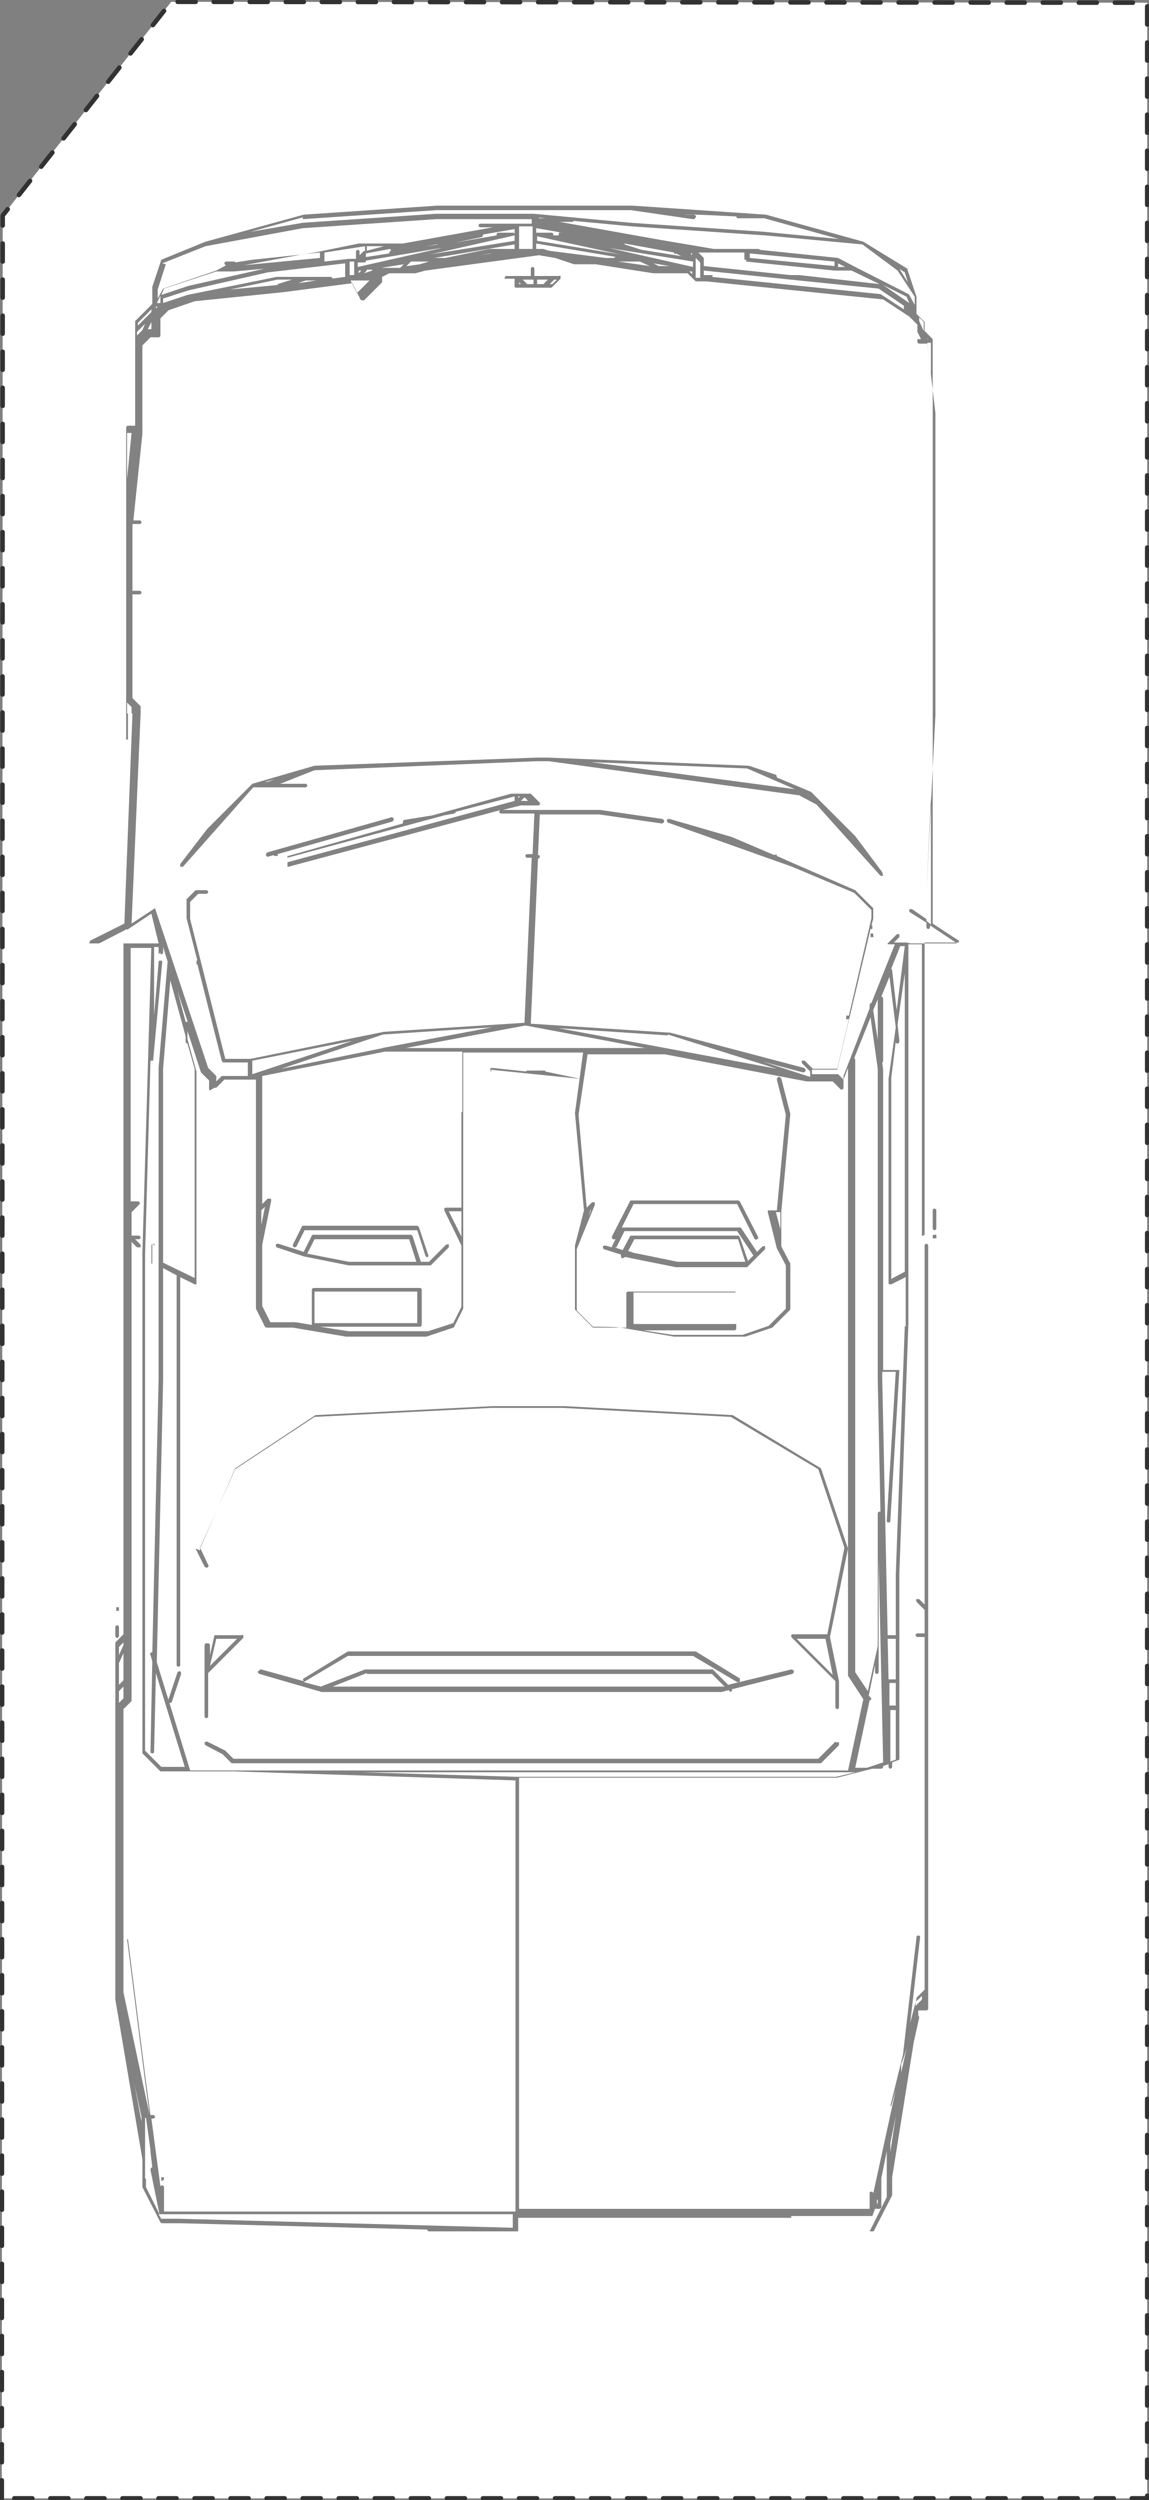 <?xml version="1.0" encoding="UTF-8"?><svg id="P2378" xmlns="http://www.w3.org/2000/svg" viewBox="0 0 127.5 277.2"><rect x="0" y="0" width="127.5" height="277.2" fill="#808080" stroke="none"/><defs><style>.cls-1{fill:#fff;stroke:#323232;stroke-dasharray:0 0 2 2;stroke-linecap:round;stroke-linejoin:round;stroke-width:.5px;}.cls-2{fill:#828282;}</style></defs><g id="P2378-2"><polyline class="cls-1" points=".2 277 .3 23.9 19 .2 127.3 .3 127.3 277 .2 277"/></g><path class="cls-2" d="m103.5,137s0,0,0,.1,0,.1,0,.2c0,0,0,0,.2,0s.1,0,.2,0,0,0,0-.2,0-.1,0-.2c0,0-.2,0-.3,0Z"/><path class="cls-2" d="m103.9,134.2c0-.1-.1-.2-.2-.2s-.2.1-.2.2v2c0,.1.1.2.2.2s.2-.1.2-.2v-2Z"/><path class="cls-2" d="m96.6,103.5s0,0,0,.2,0,.1,0,.2c0,0,0,0,.1,0s.1,0,.2,0,0-.1,0-.2,0-.1,0-.2c0,0-.2,0-.3,0Z"/><path class="cls-2" d="m97.9,96.7s0,0,0,0l-3-4-4.9-4.9s0,0,0,0c0,0,0,0,0,0l-3.8-1.6s0,0,0,0c0-.1,0-.2-.1-.3l-3-1s0,0,0,0c0,0,0,0,0,0l-22.2-.9h-.4c0,0,0,0-.1,0h-.9s-24.6.9-24.6.9c0,0,0,0,0,0l-6.9,2s0,0,0,0c0,0,0,0,0,0l-2,2s0,0,0,0l-3,3s0,0,0,0c0,0,0,0,0,0l-3,3.9c0,0,0,.2,0,.3,0,0,0,0,.1,0s.1,0,.2,0l7.8-8.8h5.8c.1,0,.2-.1.2-.2s-.1-.2-.2-.2h-2.8l3.8-1.5,24.6-1h1.4c0,0,27.9,3.8,27.9,3.8,0,0,0,.1.1.1l1.7.9,7.1,7.9s.1,0,.2,0,0,0,.1,0c0,0,0,0,0,0h0s0,0,0,0c0,0,0,0,0,0,0,0,0,0,0,0Zm-68.5-10l1.1-.3-.8.3h-.3Zm53.5-1.5l5.3,2.3-22.6-3,17.2.7Z"/><path class="cls-2" d="m92.7,193.1l-1.9,1.9H25.9l-.9-.9s0,0,0,0l-2-1c-.1,0-.2,0-.3.1,0,.1,0,.2.1.3l1.9,1,1,1s0,0,.2,0h65c0,0,.1,0,.2,0l2-2c0,0,0-.2,0-.3s-.2,0-.3,0Z"/><path class="cls-2" d="m28.6,185.3c0,.1,0,.2.2.3l6.9,2s0,0,0,0h44.4s.7-.2.7-.2h.1c0,.2.2.2.3.1s0-.1,0-.2l6.7-1.7c.1,0,.2-.2.2-.3,0-.1-.2-.2-.3-.2l-7,1.7-1.7-1.7s0,0-.2,0h-38.4s0,0,0,0l-4.9,1.9-1.9-.5s0,0,0,0l4.9-2.9h38.3l4.9,2.9s0,0,.1,0c0,0,.2,0,.2-.1,0-.1,0-.2,0-.3l-4.9-3s0,0-.1,0h-38.4s0,0-.1,0l-4.9,3c-.1,0-.1.2,0,.3,0,0,0,0,0,0l-4.7-1.3c-.1,0-.2,0-.3.2Zm12.1.3h38.3l1.4,1.4h-.4c0,0-43.1,0-43.1,0l3.8-1.5Z"/><path class="cls-2" d="m84.8,138l-.8.8-1.8-2.7c0,0-.1,0-.2,0h-12.8c0,0-.1,0-.2,0l1.3-2.6h11.5l1.9,3.8c0,.1.2.2.3.1.1,0,.2-.2.1-.3l-2-3.9c0,0-.1-.1-.2-.1h-11.8c0,0-.2,0-.2.1l-2,3.9c0,.1,0,.2.1.3,0,0,0,0,.1,0,0,0,.1,0,.2,0l-.4.8s0,0,0,.1l-.7-.2c-.1,0-.2,0-.3.1,0,.1,0,.2.1.3l1.9.6h0c0,.2,0,.3.1.4.1,0,.2,0,.3-.1h0c0-.1.7.1.7.1l5,1h7.9s0,0,0,0c0,0,0,0,0,0,0,0,0,0,0,0l2-2c0,0,0-.2,0-.3s-.2,0-.3,0Zm-16.4.3s0,0,0,0l.9-1.8h12.5l1.8,2.7-.6.6-.9-2.6c0,0-.1-.2-.2-.2h-11.8c0,0-.2,0-.2.1l-.8,1.5-.9-.3Zm1.9.6l-.6-.2.7-1.3h11.5l.8,2.5h-7.5s-4.9-1-4.9-1Z"/><path class="cls-2" d="m56.2,30.9s0,0,0,0c0,0,0,0,.1,0h.8v.8h0s0,0,0,0c0,0,0,0,0,0,0,.1,0,.2.2.2h3.9s0,0,0,0c0,0,0,0,0,0h0s0,0,0,0l1-1h0s0,0,0,0c0,0,0-.2,0-.3s-.1,0-.2,0h-2.7v-.8c0-.1-.1-.2-.2-.2s-.2.1-.2.2v.8h-2.7c-.1,0-.2.1-.2.2s0,0,0,.1c0,0,0,0,0,0Zm1.4.4l.2.2h-.2v-.2Zm2-.3h1.2l-.5.5h-.7v-.5Zm1.7.5h-.3l.5-.5h.3l-.5.5Zm-2.1,0h-.7l-.5-.5h.4s0,0,0,0h.8v.5Z"/><path class="cls-2" d="m54.4,118.6l9.8,1s0,0,0,0c0,0,.1,0,.1,0,0,0,0,0,0,0,0,0,0,0,0,0h0s0,0,0,0c0,0,0,0,0,0,0,0,0,0,0,0,0,0,0,0,0,0,0,0,0,0,0,0l-3.8-.8s0,0,0,0c0,0,0-.1,0-.1h0s0,0,0,0c0,0,0,0,0,0h0s-1,0-1,0h-1s0,0,0,0h0s0,0,0,0c0,0,0,0-.1,0,0,0,0,0,0,0,0,0,0,0,0,0,0,0,0,.1,0,.1,0,0,0,0,0,0l-3.8-.4c-.1,0-.2,0-.2.2,0,.1,0,.2.2.2Zm4.9,0h.4c0,0-.8,0-.8,0h.4Z"/><path class="cls-2" d="m46.7,139.9l-.9-2.8c0,0-.1-.2-.2-.2h-10.8c0,0-.2,0-.2.1l-.9,1.8-2.8-.9c-.1,0-.2,0-.3.1,0,.1,0,.2.1.3l3,1,5,1h8.9c0,0,.1,0,.2,0l2-2c0,0,0-.2,0-.3s-.2,0-.3,0l-1.9,1.9h-.7Zm-12.6-.9l.8-1.6h10.5l.8,2.5h-7.5s-4.6-.9-4.6-.9Z"/><path class="cls-2" d="m33.7,135.9c0,0-.2,0-.2.1l-1,2c0,.1,0,.2.1.3.1,0,.2,0,.3-.1l.9-1.8h12.5l.9,2.8c0,0,.1.2.2.2s0,0,0,0c.1,0,.2-.2.1-.3l-1-3c0,0-.1-.2-.2-.2h-12.8Z"/><path class="cls-2" d="m43.5,90.6l-13.8,3.9c-.1,0-.2.2-.2.3,0,0,.1.2.2.2s0,0,0,0l.7-.2c0,0,0,0,0,.1,0,0,.1,0,.2,0s.1,0,.2,0,0,0,0-.2,0,0,0,0l12.7-3.6c.1,0,.2-.2.2-.3,0-.1-.2-.2-.3-.2Z"/><path class="cls-2" d="m22.9,182.2c-.1,0-.2.1-.2.2v7.9c0,.1.1.2.2.2s.2-.1.2-.2v-4.8l3.9-3.9c0,0,0-.2,0-.3s-.1,0-.2,0h-3s0,0,0,0c0,0,0,0,0,0,0,0,0,0,0,0,0,0,0,0,0,0,0,0,0,0,0,0l-.5,2.2v-1.1c0-.1-.1-.2-.2-.2Zm1.2-.5h2.2l-3,3,.7-3Z"/><path class="cls-2" d="m21.7,171.7l1,2c0,0,.1.1.2.1s0,0,.1,0c.1,0,.2-.2.1-.3l-.9-1.9,3.9-8.7,8.8-5.8,19.6-1h0s0,0,0,0h0s7.9,0,7.9,0l18.7,1,9.7,5.8,2.9,8.7-1.9,9.6h-3.8c0,0-.2,0-.2.1s0,.2,0,.2l4.9,4.9v2.9c0,.1.1.2.2.2s.2-.1.2-.2v-2.9s0,0,0,0h0s-1-4.9-1-4.9l2-9.8s0,0,0,0c0,0,0,0,0,0l-3-8.9s0,0,0,0c0,0,0,0,0,0l-9.8-5.9s0,0,0,0c0,0,0,0,0,0l-18.7-1s0,0,0,0h0s-7.9,0-7.9,0c0,0,0,0,0,0h0s-19.7,1-19.7,1c0,0,0,0,0,0,0,0,0,0,0,0l-8.9,5.9s0,0,0,0c0,0,0,0,0,0l-3.9,8.9c0,0,0,.1,0,.2Zm70.7,14l-4-4h3.2l.8,4Z"/><path class="cls-2" d="m18,241.7c0,0,.1,0,.2,0,0,0,0,0,0-.2s0-.1,0-.1c0,0-.3,0-.3,0,0,0,0,0,0,.2s0,.1,0,.2c0,0,0,0,.2,0Z"/><path class="cls-2" d="m17.2,138.1c0-.1-.1-.2-.2-.2s-.2.1-.2.2v2s0,0,0,0c0,0,0,0,0,0,0,0,0,0,.1,0,0,0,0,0,0,0,0,0,0,0,0,0,0,0,0,0,0,0,0,0,0,0,0-.2s0,0,0,0v-2Z"/><path class="cls-2" d="m9.9,104.6s0,0,0,0c0,0,0,0,0,0,0,0,0,0,0,0,0,0,0,0,0,0h0s0,0,.1,0h3.7v29.3h0s0,0,0,0v2h0s0,0,0,0v1s0,0,0,0h0v40.4s0,0,0,0h0v1h0s0,0,0,0v2h0s0,0,0,0v.9l-.9.9s0,0,0,.2v39.4h0s0,0,0,0l3,17.7v1h0s0,0,0,0v2s0,0,0,.1l2,3.9c0,0,.1.1.2.1h2l27.4.7s0,0,0,0c0,.1.1.2.2.2h49.2c0,0,.2,0,.2-.1l2-3.9s0,0,0,0h0s0,0,0,0c0,0,0,0,0,0v-1h0s0,0,0,0v-1l2.4-15,.6-2.7c0,0,0-.2-.1-.2v-.6h.9c.1,0,.2-.1.2-.2v-4.9s0,0,0,0c0,0,0,0,0,0v-27.6s0,0,0,0c0,0,0,0,0,0v-2.9s0,0,0,0c0,0,0,0,0,0v-5.9s0,0,0,0c0,0,0,0,0,0v-43.3c0-.1-.1-.2-.2-.2s-.2.1-.2.2v39.8l-.6-.6c0,0-.2,0-.3,0s0,.2,0,.3l.9.9v2.6h-.8c-.1,0-.2.1-.2.2s.1.2.2.2h.8v39.1l-.9.9s0,0,0,.1l-.7,2.7,1.1-9.5c0-.1,0-.2-.2-.2-.1,0-.2,0-.2.2l-1.5,13-1.4,5.7s0,0,0,0c0,0,0,0,0,0,0,0,0,0,0,0,0,0,0,0,0,0,0,0,0,0,0,0h0s0,0,0,0c0,0,0,0,.1,0,0,0,0,0,0,0,0,0,0,0,0,0h0s0,0,0,0h0s.5-1.8.5-1.8l-2.5,11.5c0,0,0-.2-.2-.2s-.2.1-.2.2v1.7h-38.9v-47.8h35.3s3.9-1,3.9-1h1c.1,0,.2-.1.2-.2s0-.1,0-.1l.6-.2v.3c0,.1.1.2.2.2h0c.1,0,.2-.1.2-.2v-.5s.8-.3.8-.3c0,0,0,0,0,0,0,0,0,0,0,0,0,0,0,0,0,0,0,0,0,0,0,0v-20.7l1-27.6v-42.1h1.5v32.3s0,0,0,0c0,0,0,0,0,0h0s0,0,0,0c0,0,0,0,.1,0s0,0,0,0c0,0,.2,0,.2-.2,0,0,0,0,0,0,0,0,0,0,0,0v-32.3h3.7c0,0,.1,0,.1,0,0,0,0,0,0,0,0,0,0,0,0,0,0,0,0,0,0,0,0,0,0,0,0,0,0,0,0,0,0,0,0,0,0-.1,0-.2h0s0,0,0,0c0,0,0,0,0,0l-2.9-1.9V37.7s0,0,0,0c0,0,0,0,0-.1,0,0,0,0,0,0l-.9-.9v-.9s0,0,0,0c0,0,0,0,0,0,0,0,0-.1,0-.1l-.9-.9v-1.9s0,0,0,0l-1-3c0,0,0,0,0-.1l-4.9-3s0,0,0,0c0,0,0,0,0,0h0s0,0,0,0h0s0,0,0,0h0s-10.8-3-10.8-3c0,0,0,0,0,0h0s-14.8-1-14.8-1h-21.7l-14.8,1-10.9,3-4.9,2s0,0,0,0c0,0,0,0,0,0,0,0,0,0,0,0,0,0,0,0,0,0,0,0,0,0,0,0,0,0,0,0,0,0l-1,3s0,0,0,0v1.9l-.9.9-1,1h0s0,0,0,0c0,0,0,0,0,0v1h0v10.6h-.8c-.1,0-.2.1-.2.2v30.5s0,0,0,0h0v2.9h0s0,0,0,0v1h0c0,0,0,.1,0,.2,0,0,0,0,0,0,0,0,0,0,.2,0s0,0,0,0c0,0,0,0,0,0h0s0,0,0-.2v-2.7h.5l-.9,23.3-3.8,1.9s0,0,0,0c0,0,0,0,0,0,0,0,0,0,0,0,0,0,0,0,0,0Zm6.9.2l-1,34.2v41.4h0s0,0,0,0v13.8c0,0,0,.1,0,.2l2,2s0,0,.2,0h7.9l31.3,1v47.8H18.2v-2.7c0-.1-.1-.2-.2-.2s-.1,0-.2.1l-1-7.5h.2c.1,0,.2-.1.2-.2s-.1-.2-.2-.2h-.3l-.5-3.7-2-15.8s0,0,0,0c0,0,0,0,0,0h0s0,0-.1,0c0,0,0,0,0,0,0,0,0,0,0,0,0,0,0,0,0,0,0,0,0,0,0,0h0s0,0,0,0c0,0,0,0,0,0s0,0,0,0c0,0,0,0,0,0l2,15.8.5,3.7h0l-2.9-13.6v-7.8h0s0,0,0,0v-7.9h0s0,0,0,0v-7.9h0s0,0,0,0v-7.8l.9-.9s0,0,0-.2v-5.9h0v-44.8l.6.6s.1,0,.2,0,.1,0,.2,0c0,0,0-.2,0-.3l-.6-.6h.4c.1,0,.2-.1.2-.2s-.1-.2-.2-.2h-.8v-2.6l.9-.9c0,0,0-.2,0-.2s-.1-.1-.2-.1h-.8v-28.1h2.5Zm1,.8h0c0,0,0,.1,0,.2,0,0,0,0,0,0,0,0,0,0,.1,0s0,0,0,0c0,0,.2,0,.2-.2v-.6l.5,1.6-1,11.8v34.5l-.7,30.3s0,0-.1,0c-.1,0-.2.2-.1.3l.2.7-.2,10c0,.1,0,.2.2.2h0c.1,0,.2,0,.2-.2l.2-8.7,3.2,10.4h-2.6l-1.8-1.8v-55l.6-21.5s0,0,.1,0c0,0,0,0,0,0,0,0,.1,0,.2,0h0s0,0,0-.1c0,0,0,0,0,0h0s0,0,0,0c0,0,0,0,0,0l1-10.8c0-.1,0-.2-.2-.2-.1,0-.2,0-.2.2l-.5,5.9v-7.6h.5v.8Zm6,15c0,0,.2,0,.2,0l.9-.9h2.8s0,0,0,0c0,0,0,0,0,0h.7c0-.1,0,14.5,0,14.5,0,0,0,0,0,0,0,0,0,0,0,0v10.8s0,0,0,.1l1,2c0,0,.1.1.2.1h2.9s5.9,1,5.9,1h8.9s0,0,0,0l3-1c0,0,.1,0,.1-.1l1-2s0,0,0-.1v-28.3h13.3l-.9,6.7,1,10.8-1,3.9s0,0,0,0v6.9c0,0,0,.1,0,.2l2,2s0,0,.2,0h2.9s5.9,1,5.9,1h7.9s0,0,0,0l3-1s0,0,0,0l2-2s0,0,0-.2v-4.9s0,0,0,0c0,0,0,0,0,0l-1-1.9v-3.9l1-10.8s0,0,0,0c0,0,0,0,0,0l-1-3.9c0-.1-.2-.2-.3-.2-.1,0-.2.2-.2.3l1,3.9-1,10.6h-.8c0,0-.1,0-.2,0,0,0,0,.1,0,.2l1,4,1,1.9v4.8l-1.9,1.9-2.9,1h-7.8s-3.2-.5-3.2-.5h10.1c.1,0,.2-.1.2-.2v-3.9c0-.1-.1-.2-.2-.2h-11.8c-.1,0-.2.1-.2.2v3.8h-.8c0-.1-2.9-.1-2.9-.1l-1.8-1.8v-6.8l2-4.9c0,0,0-.2,0-.3,0,0-.2,0-.3,0l-.6.6-.9-10.3,1-6.7h8.6l15.7,3s0,0,0,0h2.9l.9.9s.1,0,.2,0,0,0,0,0c0,0,.1-.1.1-.2v-.9l.5-1.3v67.3s0,0,0,.1l1.7,2.6-1.7,7.9H21.1l-2.3-7.5s0,0,.1,0c0,0,0,0,0,0,0,0,.2,0,.2-.2l1-3c0-.1,0-.2-.1-.3-.1,0-.2,0-.3.1l-1,3s0,0,0,.1l-1.3-4.2.7-31.3v-12.4l1.5.8v43.2c0,.1.1.2.2.2s.2-.1.2-.2v-43l1.6.8s0,0,.1,0c0,0,0,0,.1,0,0,0,0,0,0,0,0,0,0,0,0,0,0,0,0,0,0,0,0,0,0,0,0,0v-23.6s0,0,0,0l-1-3.6v-.9l1.5,4.6s0,0,0,0l.9.9v.9c0,0,0,.2.1.2Zm50.3-5.9l12.1,3.8-24.2-4.5,12.1.8Zm-2.4,1.5h-26.7l13.3-2.5,13.3,2.5Zm-20.5,20.9l-1.4-2.8h1.4v2.8Zm0-13.8v10.6h-1.7c0,0-.2,0-.2.1s0,.1,0,.2l1.9,3.9v6.8l-.9,1.8-2.8.9h-8.8s-3.2-.5-3.2-.5h11.1c.1,0,.2-.1.2-.2v-3.9c0-.1-.1-.2-.2-.2h-11.8c-.1,0-.2.1-.2.2v3.9s0,0,0,0l-1.8-.3h-2.8l-.9-1.8v-6.8s1-4.9,1-4.9c0,0,0-.2-.1-.2,0,0-.2,0-.3,0l-.6.6v-14.2s0,0,0,0l13.6-2.7h8.6v6.7Zm-16.3,23.4v-3.5h11.4v3.5h-11.4Zm-5.9-12.5l.4-.4-.4,2v-1.6Zm13.5-18h0s0,0,0,0l-11.3,2.3,11.3-3.8,12.1-.8-12.2,2.3Zm-14.5,2.9v-1.5l11.1-2.2-11.1,3.7Zm37.4,15.2l.2-.2-.3.8.2-.7Zm21.2,2l-.5-1.9h.5v1.9Zm-16.3,10.5v-3.5h11.4v3.5h-11.4Zm26.6-34.8l.5-1.2v4.5l-.5-3.3Zm.5,6.5v34.5l.3,14.6s0,0-.1,0c-.1,0-.2.1-.2.2v14.7l-1.1,5-1.4-2.1v-67.9c0,0,0-.1-.1-.2l1.8-4.5.8,5.7Zm-78.5-9.8l1.7,6.2v.6c0,.1.1.2.2.2,0,0,0,0,0,0l.8,2.8v23.2l-3.5-1.7v-21.5l.8-9.8Zm1.9,4.6c0,0-.1,0-.2,0l-.9-3.4,1.1,3.3s0,0,0,0Zm-4,2.4v.4s0-.4,0-.4c0,0,0,0,0,0Zm-1.1,119v.5l-.8-4.2.8,3.7Zm-2.5-45.9v-1.3l.5-.5v1.3l-.5.5Zm.5-5.4v2.9l-.5.5v-2.4l.5-1.1Zm0-1.4v.4l-.5,1.1v-.9l.5-.5Zm2.4,59.5v-6.7h.1l.5,3.6s0,.1,0,.2l.2,1.7s0,0,0,0c-.1,0-.2.1-.2.3l1,4.9-1.5-3v-.9Zm1.9,4.7l-.4-.7s0,0,0,0c0,0,0,0,0,0,0,0,0,0,0,0,0,0,0,0,0,0,0,0,0,0,.1,0,0,0,0,0,0,0h0s0,0,0,0h39.2v1.5l-37.2-1h-1.8Zm80.8-7.5h0v-1.1l.6-3-.6,4Zm3.5-17.3v.3l-.7.7v-.5c.1,0,.7-.6.7-.6Zm-1.7,5.7l-.6,2.7v-1c.1,0,.6-1.7.6-1.7Zm-3.2,16.8v.4h-.1v-.4Zm-9.6,1.8h0s0,0,0,0h8.9s0,0,0,0h0s0,0,.1,0h0s0,0,0,0c0,0,0,0,0,0l.3-.8h.5c.1,0,.2-.1.2-.2v-3c0,0,0-.1,0-.2l.6-3v5.1l-1.9,3.8h-39v-1.5h30.3Zm4.9-48.7h-35.4l-17.1-.5h54.7l-2.1.5Zm3.9-1h-1.7l1.6-7.5s0,0,0,0,0,0,.1,0c.1,0,.1-.2,0-.3l-.2-.2.7-3.4v.8c0,.1.1.2.2.2s.2-.1.2-.2v-12.7l.5,22.7-1.8.6Zm2-9.4h.8v2.5h-.7v-2.5Zm.8-4.9v4.5h-.8s-.1-4.5-.1-4.5c0,0,0,0,.1,0h.8Zm-.7,7.9h.7v5.5l-.6.2v-5.7Zm1.7-42.6l-1,27.6v6.7h-.8s0,0-.1,0l-.6-28.4v-.8h1.5l-1,16.5c0,.1,0,.2.2.2h0c.1,0,.2,0,.2-.2l1-16.7s0,0,0,0c0,0,0,0,0,0,0,0,0,0,0,0,0,0,0,0,0,0,0,0,0,0,0,0,0,0,0,0,0,0h-1.8v-33.3s-.1-.8-.1-.8c0,0,.1,0,.1-.2v-6.9c0-.1-.1-.2-.2-.2s0,0,0,0l.9-2.2.7,5.6-.8,5.7v22.6c0,0,0,.2.1.2,0,0,0,0,.1,0s0,0,.1,0l1.6-.8v5.5Zm0-42.1l-.9,7.1-.5-4.4c0,0,0-.1-.1-.2l1-2.5h.6Zm0,36.1l-1.5.8v-22.3s.5-4,.5-4h0c0,.2.1.2.2.2s0,0,0,0c.1,0,.2-.1.2-.3l-.2-1.8.8-5.7v32.9Zm.2-36.5h-1.4l.6-.6c0,0,0-.2,0-.3s-.2,0-.3,0l-1,1s0,0,0,.1c0,0,0,0,0,0,0,0,0,0,0,0,0,0,0,0,0,0,0,0,0,0,0,0,0,0,0,0,0,0,0,0,0,0,.1,0h.7l-2.6,6.5s0,0,0,0c-.1,0-.2.1-.2.3v.3s-2.9,7.5-2.9,7.5c0,0,0,0,0,0v.4l-.6-.6s0,0-.2,0h-2.7v-.5h2.7c0,0,.1,0,.1,0,0,0,0,0,0,0,0,0,0,0,0,0,0,0,0,0,0,0l3.7-15.6s0,0,0,0c0,0,.1,0,.2,0,0,0,0,0,0-.2s0-.1,0-.2c0,0,0,0-.1,0l.2-.7s0,0,0,0c0,0,0,0,0,0v-1c0,0,0-.1,0-.2l-2-2s0,0,0,0c0,0,0,0,0,0l-6.9-3-1.8-.8c0,0,0-.1,0-.1,0-.1-.3,0-.3,0h0s-4.7-2-4.7-2l-6.9-2c-.1,0-.2,0-.3.1,0,.1,0,.2.1.3l13.8,4.9h0l6.9,2.9,1.9,1.9v.9l-2.5,10.8s0,0,0,0c0,0-.2,0-.3,0,0,0,0,0,0,.2s0,.1,0,.2,0,0,.2,0,0,0,.1,0l-1.3,5.5h-2.7l-.9-.9c0,0-.2,0-.3,0s0,.2,0,.3l.9.9v.6l-5.3-1.7,4.5,1.2c.1,0,.2,0,.3-.2,0-.1,0-.2-.2-.3l-14.8-3.9s0,0,0,0c0,0,0,0,0,0l-15.5-1,.8-18.3c.1,0,.2-.1.2-.2s0-.2-.2-.2l.2-4.5h6.6s6.9,1,6.9,1c.1,0,.2,0,.3-.2,0-.1,0-.2-.2-.3l-6.9-1h-10.8l2-.5h1.9c0,0,.2,0,.2-.1s0-.2,0-.2l-1-1s-.1,0-.2,0h-2s0,0,0,0l-8.7,2.4-3.1.5c-.1,0-.2.1-.2.3,0,0,0,0,0,.1l-12.7,3.6c0,0,0,0-.1,0h0s0,0,0,0h0s0,0,0,0v1c0,0,0,.1,0,.2,0,0,0,0,.1,0s0,0,0,0l23.6-6.3c-.1,0-.2.1-.2.2s.1.2.2.2h3.7l-.2,4.5h-.6c-.1,0-.2.1-.2.2s.1.2.2.2h.5l-.8,18.3-15.6,1-14.8,3h-2.8l-3.9-15.5v-1.9l.9-.9h.9c.1,0,.2-.1.2-.2s-.1-.2-.2-.2h-1c0,0-.1,0-.2,0l-1,1s0,0,0,0c0,0,0,0,0,0,0,0,0,0,0,.1v2s1.2,4.7,1.2,4.7c0,0,0,0-.1,0,0,0,0,0,0,.2s0,.1,0,.2,0,0,.1,0,0,0,0,0l2.7,10.7c0,0,.1.2.2.2h2.7v1.5h-2.7c0,0-.1,0-.2,0l-.6.6v-.4c0,0,0-.1,0-.2l-.9-.9-5.9-17.7s0,0,0,0c0,0,0,0,0,0,0,0,0,0,0,0,0,0,0,0,0,0,0,0,0,0,0,0,0,0,0,0,0,0,0,0,0,0,0,0,0,0,0,0,0,0l-2.6,1.7,1-23.2h0s0,0,0,0c0,0,0,0,0,0,0,0,0,0,0,0v-.9s0,0,0,0c0,0,0,0,0,0,0,0,0,0,0,0h0s-.9-.9-.9-.9v-11.5h.8c.1,0,.2-.1.2-.2s-.1-.2-.2-.2h-.8v-7.4h.8c.1,0,.2-.1.2-.2s-.1-.2-.2-.2h-.7l1-9.6s0,0,0,0c0,0,0,0,0,0v-9.8l.9-.9h.9c.1,0,.2-.1.2-.2v-1.9l.9-.9,2.9-1,9.8-1,7.7-1,.9,1.8c0,0,0,.1.2.1,0,0,0,0,0,0,0,0,.1,0,.2,0l2-2s0,0,0-.2v-.4l.8-.4h1.9s0,0,0,0c0,0,0,0,0,0h.8s.1,0,.2,0,0,0,0,0l1.1-.3,12.6-1.7,1.8.3,2.1.7s0,0,0,0h2.4l6.4,1s0,0,0,0h3.8l.9.9h0s0,0,.2,0h0s1,0,1,0h0s0,0,0,0l9.8,1h0s9.8,1,9.8,1l2.9,1.9.9.9v1.9c0,.1.1.2.2.2h.9l.9,7.7v33.5l-1,19.7v2.9l-1.6-1.1c-.1,0-.2,0-.3,0,0,.1,0,.2,0,.3l1.9,1.2v.5c0,.1.1.2.2.2s.2-.1.2-.2v-.2l3,2h-5.2Zm-51.3-14.1l1.1-.2c0,0,.1,0,.2-.2l6.5-1.7v.5l-25.2,6.8v-.5l17.4-4.7Zm9.4-1.6h-.9l.4-.4.4.4Zm-1.2-.3v-.2h.2l-.2.2ZM16.2,34.9l.6-.6v.3l-1.5,1.5v-.3l.9-.9Zm42.9-9.8v2.5h-1.5s0-.8,0-.8v-1.7h1.5Zm.4-1l10.6,1,14.8,1,10.8,1,3.9,2.9,1.9,2.9v.9l-.6-1.1s0,0-.1-.1l-5.9-3s0,0,0,0c0,0,0,0,0,0l-1.9-1s0,0,0,0c0,0,0,0,0,0l-8.7-.9c0,0,0-.1-.2-.1h-4.9l-5.9-1s0,0,0,0c0,0,0,0,0,0,0,0,0,0,0,0,0,0,0,0,0,0,0,0,0,0,0,0,0,0,0,0,0,0,0,0,0,0,0,0,0,0,0,0,0,0,0,0,0,0,0,0,0,0,0,0,0,0h0s-11.2-2-11.2-2h1.4c.1,0,.2-.1.2-.2s-.1-.2-.2-.2h-3.7v-.5Zm19.6,6.5c0,0,0-.1-.2-.1h-.8v-.5l9.6,1,9.8,1,2.8,1.9v.4l-2.6-1.7s0,0-.1,0l-18.6-1.9Zm-6-1.1l-.6-.3,1.8.3h-1.2Zm-1,0l-3.5-.5h2.4l1.1.5h0Zm-27,0l.5-.5h2s-1,.3-1,.3l-1.4.2Zm-29.9,7.3l.9-.9-.3.7-.6.6v-.3Zm33.3-9.7h.2l-1.4.2,1.1-.2Zm44.5,2.1l.8.4h-.8v-.4Zm-.4-.2v.5l-9.4-.9v-.5l9.4.9Zm-9.8-.2h0c0,0,0,.1,0,.2,0,0,0,0,0,0,0,0,0,0,0,0l9.8,1s0,0,0,0h1.9l3.1,1.5s0,0,0,0l-8.9-1h-1l-9.6-1v-.8h0s0,0,0,0c0,0,0,0,0-.1l-.6-.6h5.1v.8h0Zm19.7,7.9h0s0,0,0,0l-.5-1.1v-.4l.5.5v.9h0Zm-1.6-3.1s0,0,0,0h0s-2.9-2-2.9-2l2.6,1.3.3.7h0Zm-37.5-7.3l3.6.5s0,0,0,0,0,0,0,0l-1.7-.3-1.9-.4Zm13.5,3.3l-9.3-2.1,9.3,1.5v.5Zm-14.1-2.7l6,1.3-9.2-1.5v-.5l3.2.7Zm5.2.2h.4c0,0-.4,0-.4,0Zm.2,1.5h-1l-6.3-.8-.6-.2c0,0-.2,0-.2,0h-.6v-.6l8.9,1.5h-.2Zm8.6-.5v.2l-.2-.2h.2Zm-.7-.4h-.2c0,0,.4,0,.4,0h-.2Zm-1.1.4l.6.3-4.4-.7-1.9-.6s0,0,0-.1l5.5,1c0,0,0,.1.1.2Zm-12.7-2.4c-.1,0-.2,0-.3.2,0,0,0,.1,0,.2h-.6c0-.1,0-.1,0-.1,0-.1-.1-.2-.2-.2h-1.7v-.5l2.9.5h-.2Zm-9.1,2.6l1.2-.2h.2l-1.4.2Zm1.1-.7l-4.9,1h-1.2l8.9-1.5v.5h-2.8Zm-15.5,2.2v-.8h.5v1.5h-.5v-.8Zm10.2-2.3l-9.3,2.1v-.5h.8s0,0,0,0c0,0,.1,0,.1-.2l8.3-1.4Zm-7.7,2.5l-.9.3.3-.3s0,0,0-.1h.6c0,0,0,0,0,0v.2Zm-1.2,0l-.3.3v-.3h.3Zm17-3.8v.5l-9.3,1.5,9.3-2.1Zm-16.8,2.3h.1c0-.1,0,0,0,0h-.1Zm.1-.7l-.5.5v-.4c0-.1-.1-.2-.2-.2s-.2.1-.2.2v.8h-.8s0,0,0,0c0,0,0,0,0,0l-2.7.3s0,0,0,0c0,0,0,0,0,0v-1l4.5-.7v.6Zm-4.9.3v.5l-8.4.8,6.5-1.2,1.9-.2Zm-9.4,1.1v-.2l1.9-.2-1.9.3Zm-.2.9s0,0,0,0l3.4-.3-8.4,1.9-3,1s0,0,0,0c0,0,0,0,0,0,0,0,0,0,0,0l.3-.7,5.8-1.9h1.9Zm-8.1,3.5h-.4l.4-.8s0,0,0,0v.8Zm-.3.4l-.2.2v-.2h.2Zm-.7,1.7v.8h-.4l.4-.8Zm14-4.1l-5.3.5,5.3-1.1h1.6l-1.6.5Zm3-.5h1.3l-2,.3.8-.3Zm3.1-.2c0-.1-.1-.2-.2-.2h-6s-9.9,2-9.9,2l-2.7.9v-.5l2.8-.9,8.8-2,8.6-1v1.5l-1.5.2Zm2.7.2h0s0,0,0,0h1.4l-1.4,1.4-.7-1.4h.6Zm2.7-1.4l2.5-.4-.4.4h-2.1Zm34.5.4v.3l-.3-.3h.3Zm.4.6v-.7s0,0,0,0h0v-1s0,0,0,0h0v-.4l.5.5v1.7h-.5Zm24.6,6.1h0s.4.8.4.8h-.4v-.8Zm1.5,4.8l-.4-3.6h.4v3.6Zm-.3-4h-.1c0-.1.1,0,.1,0Zm-46-11.8h-1.7c-.1,0-.2.1-.2.2s0,0,0,.1l-4.6.8s0,0,0,0l2.9-.6c.1,0,.2-.1.2-.3,0,0,0,0,0,0l3.5-.6v.5Zm-13.6,2c-.1,0-.2.1-.2.3,0,0,0,0,0,0l-2.6.4v-.4l5.4-1-2.7.5Zm-2.7,0v-.5h1.9l-1.9.5Zm-15.2,1.7h-.2s.2,0,.2,0h0Zm77.3,72.6v-3.1l.5-10.7v14.2l-.5-.4Zm-2-70.7l-1-1.6s0,0,0,0l-.5-.3,1.1.7.4,1.3Zm-67.2-7.1l14.8-1h10.8s0,0,0,0h0s0,0,0,0h10.8l6.9,1c.1,0,.2,0,.3-.2s0-.2-.2-.3h-1c0-.1,5.7.2,5.7.2,0,.1.1.2.2.2h2.9l8.3,2.3-8.3-.8-14.8-1-10.8-1s0,0,0,0c0,0,0,0,0,0h-10.8l-14.8,1-5.8,1,5.8-1.6Zm-15.6,4.9l4.8-1.9,10.8-2,14.8-1h10.6v.5h-5.7c-.1,0-.2.1-.2.2s.1.2.2.2h1.4l-10,1.8s0,0,0,0,0,0,0,0c0,0,0,0,0,0,0,0,0,0,0,0,0,0,0,0,0,0,0,0,0,0,0,0,0,0,0,0,0,0h-3.9s0,0,0,0h0s0,0,0,0h0s0,0,0,0h-1s-4.9,1-4.9,1l-1.2.2-7.6.8h-1c-.1,0-.2.1-.2.2s.1.2.2.2h0l-1.1.6-5.9,2s0,0,0,0c0,0,0,0,0,0l-.6,1.1v-1l.9-2.8Zm-3.4,18.8l-.5,5.1v-5.1h.5Zm-.5,31.1v-1.2l.5.5v.7h-.5Zm0,24l2.7-1.8.8,3.3h-6.6l3.1-1.6Z"/><path class="cls-2" d="m13.2,178.6s0-.1,0-.2,0-.1,0-.2c0,0-.2,0-.3,0,0,0,0,.1,0,.2s0,.1,0,.2c0,0,0,0,.2,0s.1,0,.2,0Z"/><path class="cls-2" d="m12.8,181.4c0,.1.1.2.2.2s.2-.1.2-.2v-1c0-.1-.1-.2-.2-.2s-.2.1-.2.2v1Z"/></svg>